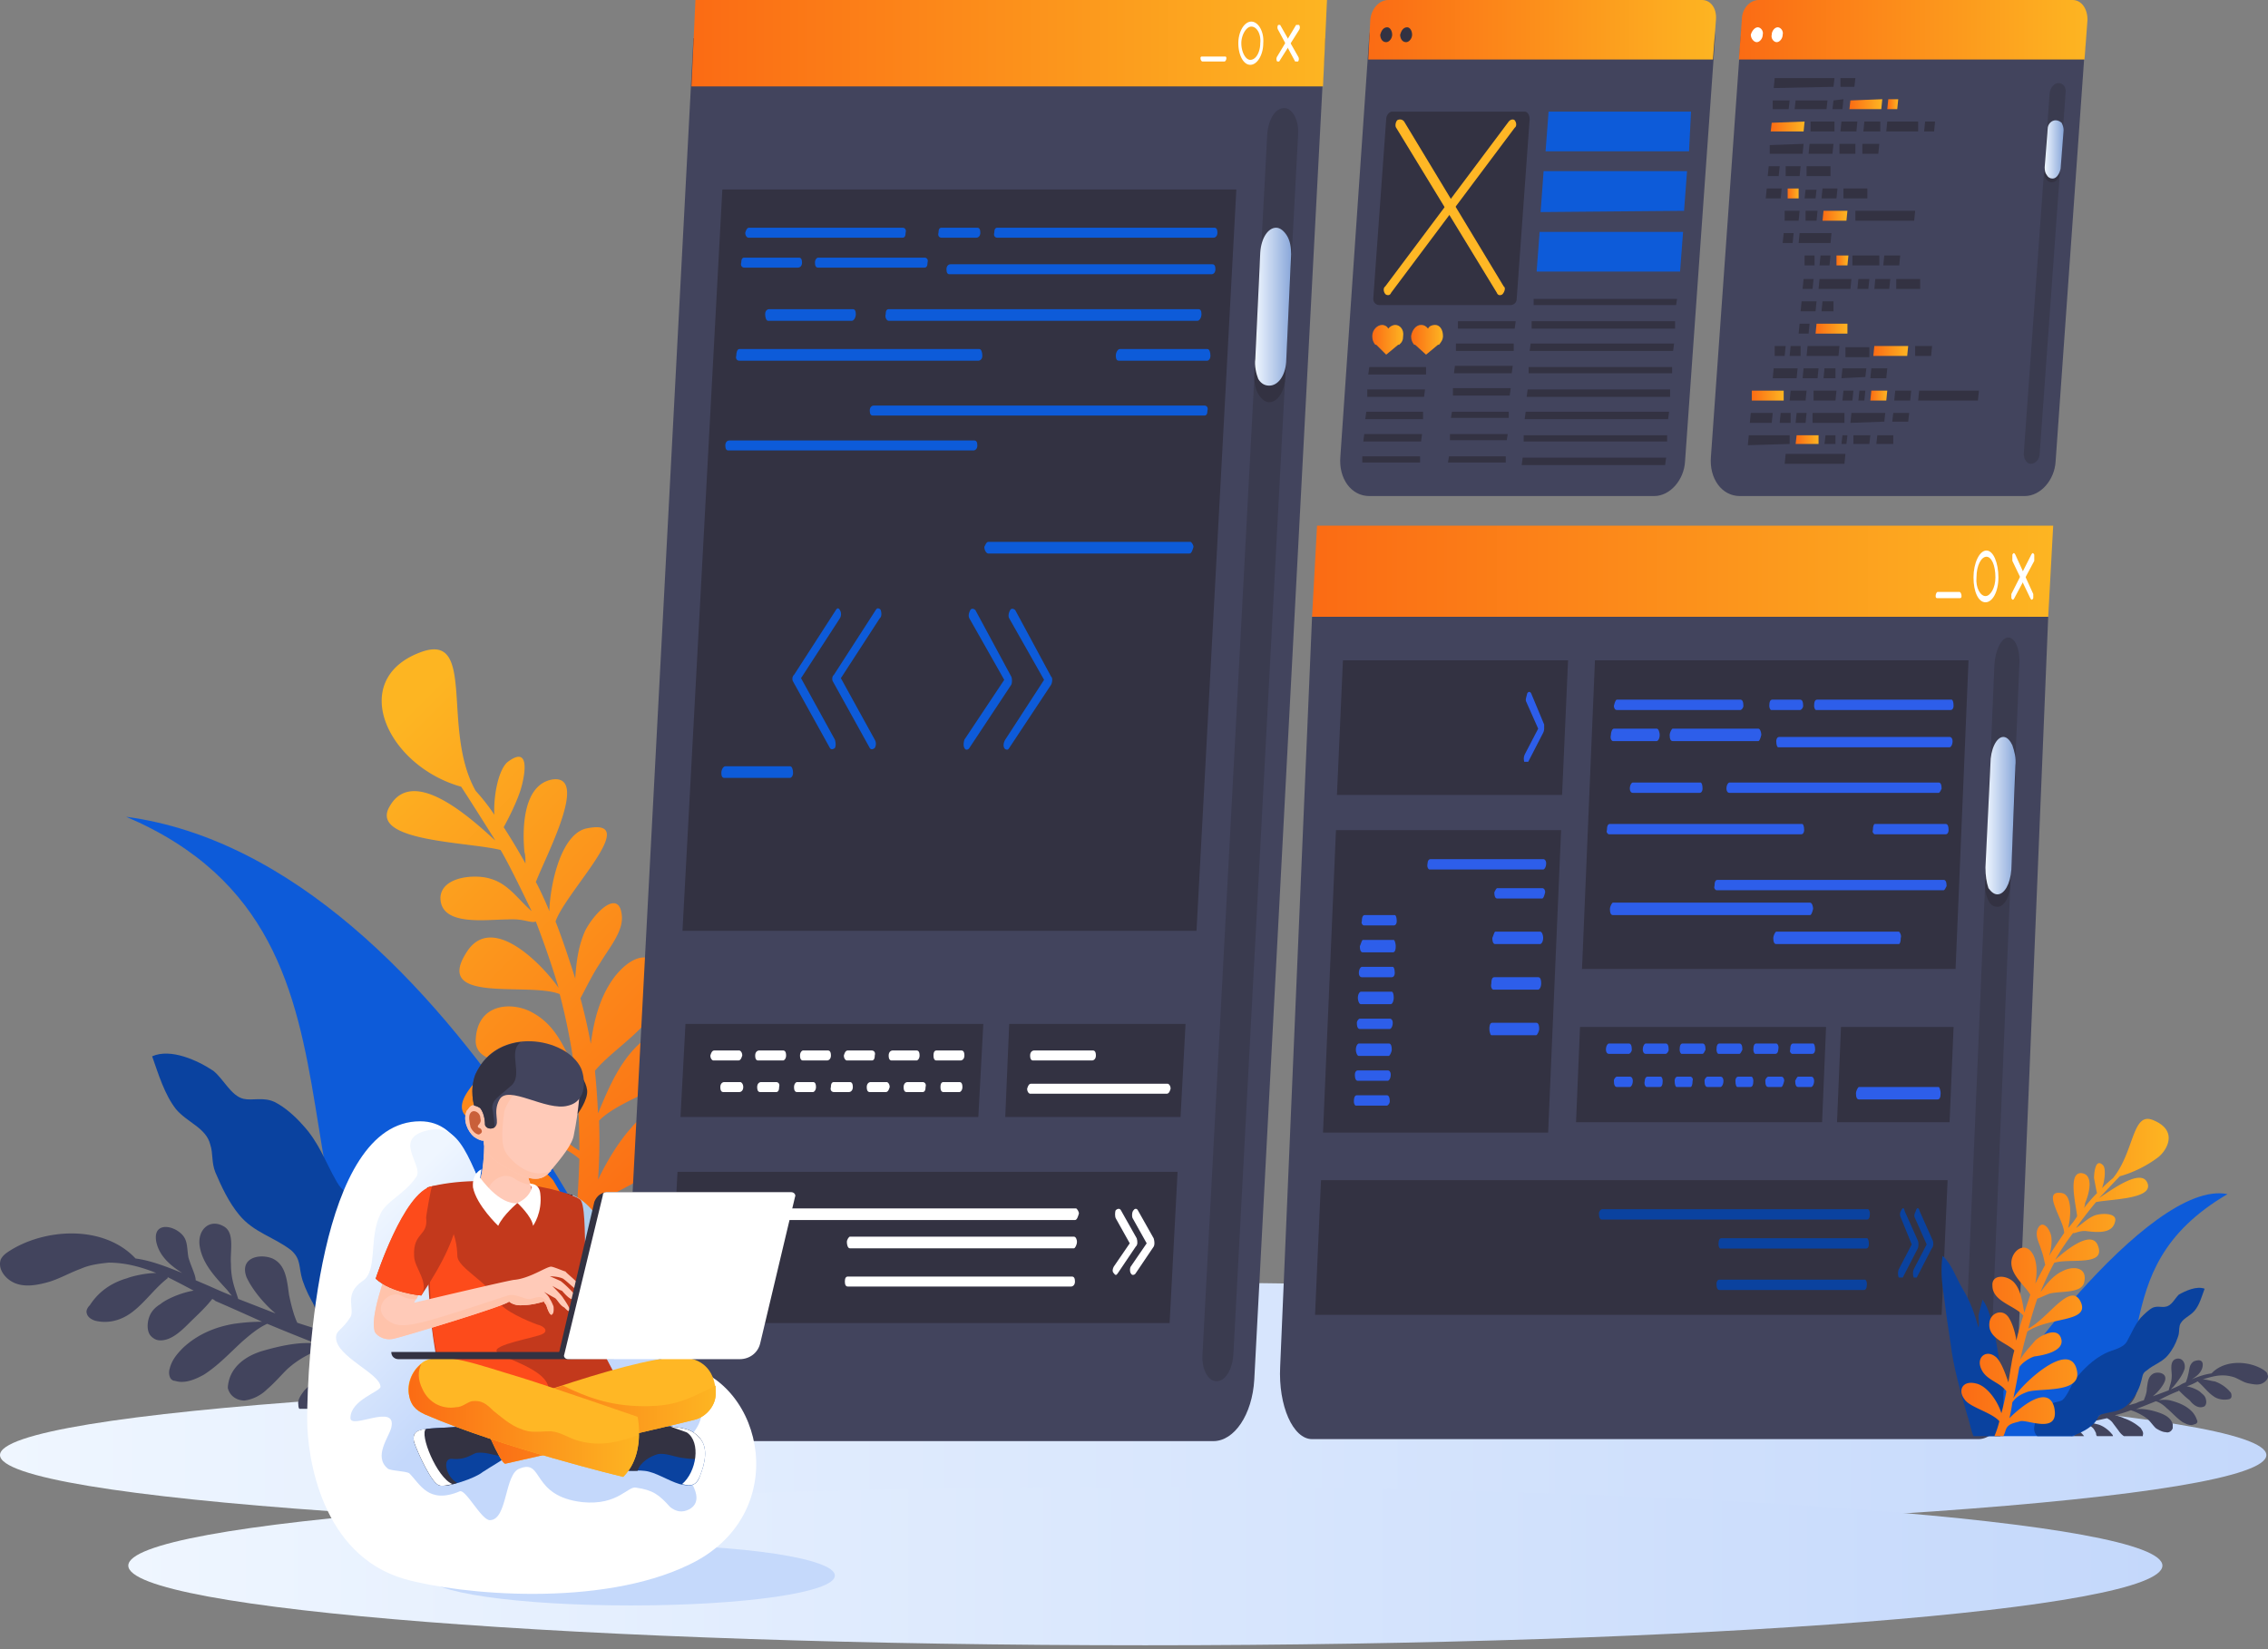 <svg xmlns="http://www.w3.org/2000/svg" width="220" height="160" fill="none"><rect width="100%" height="100%" fill="#808080" stroke="none"/><path fill="url(#a)" d="M114.917 124.451c-40.062 0-72.493 3.479-72.493 7.73 0 4.252 32.431 7.634 72.493 7.634s72.584-3.382 72.584-7.634c0-4.251-32.522-7.73-72.584-7.73Z"/><path fill="url(#b)" d="M109.921 133.534C49.237 133.534 0 136.916 0 141.168c0 4.252 49.237 7.73 109.921 7.73 60.684 0 109.921-3.478 109.921-7.73 0-4.252-49.237-7.634-109.921-7.634Z"/><path fill="url(#c)" d="M111.102 144.26c-54.506 0-98.656 3.382-98.656 7.634 0 4.251 44.15 7.73 98.656 7.73 54.415 0 98.656-3.479 98.656-7.73 0-4.252-44.241-7.634-98.656-7.634Z"/><path fill="#C5D9FB" d="M61.177 149.864c-10.919 0-19.809 1.353-19.809 2.996s8.89 2.899 19.81 2.899c11.015 0 19.808-1.256 19.808-2.899s-8.793-2.996-19.809-2.996Z"/><path fill="#42445D" d="M52.279 133.665a81.259 81.259 0 0 0-4.024-.503c0-.805-.403-3.823-.403-4.326-.1-.704-.502-1.509-1.106-1.71-.604-.201-1.207.403-1.408 1.107-.202.704-.101 1.509.2 2.112.101.402 1.007 1.911 1.71 2.716a596.496 596.496 0 0 0-4.123-.603c-.101-.403-.302-.906-.403-1.409-.1-.704 0-1.509-.2-2.213-.102-.805-.504-1.509-1.208-1.609-.704-.201-1.408.804-1.408 1.71 0 .905.503 1.71 1.006 2.414.2.201.402.503.704.805a.894.894 0 0 0-.403-.101l-1.81-.402c-.1-1.006-.805-2.213-1.107-3.219-.201-.905-.503-1.911-1.106-2.616-.604-.704-1.71-.905-2.213-.1-.503.704-.302 1.71.1 2.515.503.804 1.51 2.112 2.616 2.917a80.799 80.799 0 0 1-3.823-1.107c-.704-1.509-.302-4.124-1.408-5.633-.403-.603-1.408-1.207-2.113-.503-.503.503-.1 1.71 0 2.414.302 1.107 1.006 2.314 1.811 3.219l-1.408-.603a66.196 66.196 0 0 1-1.911-.604c-.302-.603-.604-1.71-.805-2.716-.201-1.408-.302-2.917-1.61-3.52-1.207-.503-3.219-.101-2.514 1.81.503 1.107 1.609 2.515 2.816 3.521l-3.621-1.408c-.302-1.006-.704-1.811-.704-3.42-.1-1.208.402-3.018-.704-3.622-1.409-.805-2.616.403-2.314 2.012.302 1.71 1.61 3.018 2.615 4.124.1.101.302.403.503.604-.67-.268-1.375-.57-2.112-.905l-1.408-.604c0-.503-.403-1.207-.705-2.213-.2-1.207 0-1.911-1.106-2.615-1.006-.604-2.314-.503-2.012 1.106.302 1.408 1.408 2.314 2.515 3.018-1.509-.604-3.018-1.207-4.527-1.408-3.118-3.32-8.852-2.918-12.272-.705-.302.202-.604.403-.805.805-.301.905.403 1.811 1.207 2.213 1.006.503 2.213.302 3.32 0 1.106-.302 2.112-.905 3.219-1.308.905-.402 1.81-.503 2.716-.603 1.61 0 3.118.402 4.627 1.006-1.006 0-2.313.302-2.816.503-1.409.402-2.716 1.207-3.622 2.615-.201.201-.402.503-.302.805.101.402.503.603.805.704 1.207.302 2.414 0 3.42-.704 1.308-.905 2.314-2.414 3.622-3.42v-.101c.804.403 1.643.838 2.514 1.308-1.207.201-2.615.805-3.219 1.308-.502.301-.905.704-1.106 1.307-.201.604-.201 1.409.201 1.811.302.302.604.402.905.402 1.006 0 1.912-.804 2.716-1.609.805-.805 1.61-1.509 2.314-2.414.134.067.235.134.302.201 1.542.67 3.051 1.341 4.527 2.012-.872 0-1.778.067-2.716.201-1.811.302-3.521 1.006-4.93 2.313-.603.604-1.106 1.208-1.307 2.012-.1.302-.1.704.1 1.006.101.101.201.201.403.201.905.302 1.911-.1 2.816-.603 1.409-.905 2.515-2.113 3.722-3.219.704-.604 1.51-1.308 2.414-1.71 1.61.67 3.186 1.308 4.728 1.911-1.71-.201-3.722.302-5.13.704-1.408.403-2.917 1.308-3.32 2.917-.067.269-.1.503-.1.705.201.804.905 1.207 1.61 1.207.804-.101 1.609-.503 2.212-1.107.705-.603 1.308-1.308 1.912-1.911 1.207-1.107 2.514-1.71 3.923-2.213a61.42 61.42 0 0 0 3.722 1.308c-.805.1-1.61.301-2.113.503-1.408.402-2.716 1.307-3.822 2.414-.302.402-.704.905-.604 1.408 0 .201.034.335.1.402h4.427c.335-.335.67-.704 1.006-1.106.47-.671.972-1.308 1.509-1.911a3.221 3.221 0 0 1 1.307-1.207c1.342.335 2.716.67 4.124 1.005a13.12 13.12 0 0 0-1.71.302 7.18 7.18 0 0 0-3.42 2.314l-.402.603h3.621c.202-.201.336-.436.403-.704.301-.402.402-.905.704-1.307a4.209 4.209 0 0 1 1.408-.906c.067-.067.168-.1.302-.1 1.073.201 2.18.402 3.32.603-1.107.403-2.214 1.408-2.918 2.414h2.817l.402-1.006c.201-.503.704-.905 1.006-1.307 1.81.201 3.52.302 5.331.201.503 0 .503-.905 0-.905Z"/><path fill="#0D5BD9" d="M12.243 79.244c28.065 11.97 9.858 43.557 32.893 57.438h20.018c.302-.905-20.621-53.112-52.911-57.438Z"/><path fill="#0A429F" d="M51.071 129.641c-.905-.704-2.313-.805-3.219-1.308-1.408-.905-2.213-3.42-3.218-4.828-1.912-2.414-4.125-4.527-6.84-5.935-1.912-.905-4.125-1.107-5.131-2.917-1.106-1.911-1.71-3.823-3.32-5.533-.704-.804-1.71-1.71-2.715-2.213-1.107-.503-2.113-.1-3.018-.302-1.207-.301-1.912-1.911-2.917-2.716-1.51-1.005-4.125-2.213-5.935-1.408.603 1.71 1.207 3.722 2.313 5.13 1.107 1.308 2.917 1.811 3.32 3.42.302.906.1 1.711.503 2.716.603 1.409 1.308 2.918 2.313 4.125 1.409 1.71 3.32 2.112 5.03 3.42 1.006.905.704 1.609 1.107 2.917.603 1.811 1.81 3.722 3.218 5.03 1.71 1.81 3.722 1.609 5.835 2.213 1.308.402.805.704 1.81 1.911 1.107 1.408 3.22 2.515 5.432 3.319h7.947c.805-.905.906-2.213.1-3.721-.603-1.208-1.408-2.515-2.615-3.32ZM70.787 102.481c-1.71 2.917-2.716 5.633-3.62 8.852-.202-.804 0-1.71-.102-2.615-.2-1.308-.502-2.515-.804-3.823-1.71 2.113-2.213 5.231-2.817 7.746-.704 3.42-1.207 6.941-1.81 10.361-.604 3.822-.302 8.148.301 11.97.067.537.134 1.107.201 1.71h6.237c.604-1.71.905-3.621 1.308-4.727 1.71-5.634 3.219-11.066 4.024-16.799.536-3.823 1.073-7.679 1.609-11.568.302-2.716.503-6.036.1-8.752-2.011 1.911-3.319 5.231-4.627 7.645Z"/><path fill="url(#d)" d="M64.852 124.41c-2.716.604-6.236 3.823-8.047 6.941.067-1.676.168-3.353.302-5.03 1.911-2.213 5.23-2.514 7.243-5.13 2.011-2.816 0-4.828-2.918-2.716-1.408 1.006-3.017 3.622-4.124 5.633.1-1.207.201-2.816.402-4.023l.202-3.219c2.213-1.811 7.041-2.917 7.544-6.438.402-2.515-2.213-3.521-4.225-1.006-1.106 1.207-2.314 3.118-3.219 5.03.134-1.945.168-3.856.1-5.734 2.415-2.414 7.947-3.219 9.155-6.84.905-3.018-2.817-2.716-5.03-.805-2.112 1.811-3.219 4.527-4.225 6.941a79.521 79.521 0 0 0-.302-4.125c1.811-2.213 5.734-4.325 6.438-7.343.805-3.018-1.509-5.432-4.426-1.911-1.509 1.911-2.112 4.325-2.414 6.639a52.556 52.556 0 0 0-1.006-4.426c.503-.905 1.107-2.213 1.911-3.42.906-1.509 2.213-3.018 2.113-4.527-.201-2.615-2.414-.704-3.52 1.308-.705 1.509-.906 3.118-1.007 4.728-.503-1.61-1.307-4.024-1.911-5.533 1.006-2.917 8.349-10.059 3.118-9.053-2.514.402-3.621 5.23-3.722 8.047-.301-.804-1.207-2.716-1.307-2.816.905-2.414 5.23-10.462 1.61-9.959-2.918.503-2.918 4.93-2.717 7.042.1.301.1.704.1 1.106a61.055 61.055 0 0 0-2.112-3.52c.503-.906 1.207-2.314 1.61-3.521.302-.906 1.207-4.627-1.207-2.817-.906.704-1.409 3.32-1.308 5.13a19.603 19.603 0 0 0-1.81-2.313c-3.42-6.036.2-15.693-5.533-13.379-6.84 2.716-3.018 10.965 4.124 12.976.604.906 3.018 4.728 3.32 5.231-2.616-2.414-8.048-7.243-10.26-3.32-2.013 3.42 7.544 3.42 10.763 4.225.905 1.51 2.816 5.533 3.017 5.935-1.207-1.006-2.213-2.615-3.923-3.118-1.408-.503-4.828-.302-4.929 1.81 0 2.817 4.426 2.113 6.539 2.113 1.61-.1 2.213.402 2.716.201a90.674 90.674 0 0 1 2.213 6.438c-1.71-2.414-6.539-7.343-8.953-3.42-3.219 5.03 6.035 2.817 9.053 4.024a59.472 59.472 0 0 1 1.409 7.041v.101c-1.006-2.012-1.811-4.124-4.024-5.332-1.911-1.106-5.432-1.006-5.533 2.716 0 2.716 5.03 2.012 7.444 2.716 1.006.302 1.71.906 2.314 1.107.201 2.213.302 4.493.302 6.84-4.125-2.314-7.042-11.166-10.764-5.834-3.219 4.627 6.64 3.017 10.764 6.639a110.177 110.177 0 0 1-.403 6.538c-.402-1.71-1.307-3.018-2.112-4.426-.704-1.006-4.225-3.621-5.935-.603-1.61 2.917 3.52 3.923 5.03 4.325 1.408.402 2.313 1.207 2.917 2.213 0 .402-.503 5.332-.705 7.444-1.005-3.32-9.455-14.184-13.077-6.237-2.313 5.13 8.249 3.622 10.563 4.728 1.61.704 2.213 1.509 2.414 2.414l-.201 3.622c-1.912-2.817-6.941-7.947-9.657-2.515-3.32 6.438 5.331 2.816 6.84 3.319 1.408.403 2.917.503 2.917 2.314 0 .402.034.771.1 1.106h1.912c-.067-1.14-.1-2.313-.1-3.52 2.514-2.012 7.846-3.32 9.556-4.929 2.313-2.314 1.61-4.527-1.409-3.823Z"/><path fill="#42445D" d="M163.55 0h-27.636c-1.546 0-2.899 1.564-3.092 3.49l-2.802 40.786c-.194 2.165 1.063 3.85 2.802 3.85h27.636c1.546 0 2.899-1.565 2.995-3.37l2.899-40.906c.097-2.166-1.159-3.85-2.802-3.85Z"/><path fill="url(#e)" d="M135.334 31.522c-.193 0-.483.12-.676.361-.097-.24-.387-.36-.58-.36-.483 0-.966.48-.966 1.082 0 .36.096.602.29.842h.096l.966.963 1.16-.963h.097c.29-.24.386-.481.386-.842.097-.602-.29-1.083-.773-1.083Z"/><path fill="url(#f)" d="M139.199 31.522c-.29 0-.579.12-.676.361-.193-.24-.387-.36-.676-.36-.484 0-.87.48-.967 1.082 0 .36.097.602.29.842h.097l1.063.963 1.159-.963h.097c.193-.24.386-.481.386-.842 0-.602-.29-1.083-.773-1.083Z"/><path fill="#333242" d="M147.896 10.828h-12.852c-.289 0-.579.361-.579.722l-1.257 17.445c0 .361.29.602.58.602h12.755c.29 0 .58-.24.58-.602l1.256-17.445c0-.361-.193-.722-.483-.722ZM148.766 29.597h13.817l.097-.601h-13.914v.601ZM148.572 31.883h13.915v-.722h-13.915v.722ZM141.422 31.883h5.508l.096-.722h-5.604v.722ZM141.229 34.049h5.604v-.722h-5.604v.722ZM141.035 36.214h5.605l.097-.721h-5.605l-.097.721ZM140.939 38.38h5.508l.096-.722h-5.604v.722ZM140.745 40.545h5.605v-.601h-5.508l-.097.601ZM140.649 42.711h5.508l.096-.601h-5.604v.601ZM140.456 44.877h5.604v-.602h-5.508l-.096.602ZM132.145 44.877h5.605v-.602h-5.605v.602ZM132.242 42.832h5.605l.096-.722h-5.604l-.097.722ZM132.435 40.666h5.605v-.722h-5.508l-.097.722ZM132.629 38.5h5.507l.097-.721h-5.604v.722ZM132.725 36.335h5.605v-.722h-5.508l-.097.722ZM148.379 34.049h13.915l.096-.722h-13.914l-.097.722ZM148.282 36.214h13.915v-.601h-13.915v.601ZM148.089 38.5h13.915v-.721h-13.818l-.097.722ZM147.896 40.666h13.915l.096-.722h-13.914l-.097.722ZM147.799 42.832h13.915v-.602h-13.915v.602ZM147.606 45.118h13.915l.096-.722h-13.914l-.097.722Z"/><path fill="#0D5BD9" d="M149.925 14.678h13.915l.193-3.85h-13.818l-.29 3.85ZM149.442 20.574l13.915-.12.289-3.85h-13.914l-.29 3.97ZM149.055 26.349h13.915l.29-3.85h-13.915l-.29 3.85Z"/><path fill="url(#g)" d="M165.096 0h-30.438c-.87 0-1.643.842-1.739 1.925l-.194 3.85h33.434l.29-3.85C166.545.842 165.966 0 165.096 0Z"/><path fill="#333242" d="M134.561 2.647c-.386 0-.58.36-.676.722 0 .36.193.722.579.722.29 0 .58-.361.58-.722s-.193-.722-.483-.722ZM136.494 2.647c-.387 0-.58.36-.677.722 0 .36.194.722.58.722.29 0 .58-.361.58-.722s-.193-.722-.483-.722Z"/><path fill="#FFB725" d="M136.204 11.79a.507.507 0 0 0-.676-.12c-.194.241-.194.602-.097.722l9.759 16.002c.065.16.161.24.29.24.129 0 .226-.04.29-.12.193-.24.29-.601.097-.721l-9.663-16.002Z"/><path fill="#FFB725" d="m146.35 11.79-11.982 16.003c-.193.12-.193.48 0 .721.064.08.161.12.29.12.129 0 .225-.08.29-.24l11.982-16.002c.193-.12.193-.48 0-.721-.097-.12-.387-.12-.58.12Z"/><path fill="#42445D" d="M199.496 0H171.86c-1.546 0-2.899 1.564-2.996 3.49l-2.898 40.786c-.194 2.165 1.062 3.85 2.802 3.85h27.636c1.546 0 2.899-1.565 2.995-3.37l2.899-40.906c.193-2.166-1.063-3.85-2.802-3.85Z"/><path fill="url(#h)" d="M201.042 0h-30.438c-.87 0-1.643.842-1.643 1.925l-.29 3.85h33.531l.289-3.85c0-1.083-.579-1.925-1.449-1.925Z"/><path fill="#fff" d="M170.507 2.647c-.29 0-.58.36-.676.722 0 .36.29.722.58.722.289 0 .579-.361.579-.722.097-.361-.193-.722-.483-.722ZM172.44 2.647c-.29 0-.58.36-.58.722-.097.36.193.722.483.722s.58-.361.58-.722c.097-.361-.193-.722-.483-.722Z"/><path fill="#333242" d="m169.541 43.193 4.058-.12v-.843h-3.961l-.097.963Z"/><path fill="url(#i)" d="M174.179 43.072h2.223v-.842h-2.126l-.097.842Z"/><path fill="#333242" d="M179.783 43.072h1.547l.096-.842h-1.643v.842ZM178.624 43.072h.483l.097-.842h-.483l-.097.842ZM176.981 43.072h1.063v-.842h-.966l-.097.842ZM173.599 38.861h1.546l.097-.962h-1.546l-.097.962Z"/><path fill="url(#j)" d="M169.927 38.861h3.093V37.9h-3.093v.962Z"/><path fill="#333242" d="M176.402 28.033h3.092l.096-.962h-3.092l-.096.962ZM174.856 28.033h.966l.097-.962h-.967l-.096.962Z"/><path fill="url(#k)" d="M176.112 32.364h3.092v-.962h-2.996l-.096.962Z"/><path fill="#333242" d="M174.469 32.364h.966l.097-.962h-.966l-.097.962ZM172.053 8.542l5.798-.12.097-.842h-5.798l-.097.962ZM179.977 21.416h5.701l.097-.963h-5.798v.963ZM178.527 8.422h1.353l.097-.842h-1.45v.842ZM173.116 44.997h5.798l.097-.962h-5.798l-.097.962ZM186.064 38.861h5.798l.097-.962h-5.798l-.097.962ZM171.957 10.588h1.546l.096-.843h-1.642v.843ZM180.653 14.919h1.546l.097-.963h-1.643v.963ZM174.083 10.588h3.092l.096-.843h-3.092l-.096.843ZM177.754 10.588h.967l.096-.963-.966.12-.097.843Z"/><path fill="url(#l)" d="M179.397 10.588h3.092l.097-.963-3.092.12-.097.843Z"/><path fill="url(#m)" d="M183.069 10.588h.966l.097-.963h-.966l-.097.963Z"/><path fill="#333242" d="M180.75 12.753h1.642v-.962h-1.546l-.096.962ZM182.972 12.753h3.092v-.962h-2.995l-.097.962ZM186.644 12.753h.966l.097-.962h-.966l-.097.962Z"/><path fill="url(#n)" d="M171.763 12.753h3.189l.097-.962-3.189.12-.097.842Z"/><path fill="#333242" d="M175.629 12.753h2.319v-.962h-2.319v.962ZM178.527 12.753h1.547l.096-.962h-1.546l-.097.962ZM178.624 36.696l2.319-.12.097-.843h-2.319l-.097.963ZM183.552 40.907h1.546l.097-.842h-1.546l-.097.842Z"/><path fill="url(#o)" d="M176.788 21.416h2.319l.097-.963h-2.319l-.097.963Z"/><path fill="#333242" d="M182.006 43.072h1.643v-.842h-1.546l-.097.842ZM181.426 36.696h1.546l.097-.963h-1.546l-.097.963ZM175.918 38.861h2.126l.097-.962h-2.223v.962Z"/><path fill="url(#p)" d="M181.426 38.861h1.546l.097-.962h-1.546l-.097.962Z"/><path fill="#333242" d="M180.267 38.861h.579l.097-.962h-.58l-.096.962ZM178.721 38.861h.966l.097-.962h-.967l-.096.962ZM183.745 38.861h1.546l.097-.962h-1.546l-.097.962ZM176.692 30.199h1.159v-.963h-1.063l-.096.963ZM174.662 30.199h1.45l.096-.963h-1.449l-.097.963ZM171.667 14.919h3.188l.097-.963-3.285.12v.843ZM175.435 14.919h2.319l.097-.963h-2.319l-.097.963ZM178.431 14.919h1.546v-.963h-1.546v.963ZM171.474 17.085h1.062l.097-.963h-1.063l-.096.963ZM173.213 17.085h1.353l.096-.963h-1.449v.963ZM175.242 17.085h2.319v-.963h-2.319v.963ZM175.049 19.25h1.063l.096-.842h-1.063l-.096.842ZM176.692 19.25h1.449l.097-.962h-1.45l-.096.962ZM178.817 19.25h2.319v-.962h-2.319v.962ZM180.17 28.033h1.063l.097-.962h-1.063l-.097.962ZM181.813 28.033h1.449l.097-.962h-1.45l-.096.962ZM183.939 28.033h2.319v-.962h-2.319v.962ZM176.885 36.696h1.159v-.963h-1.063l-.096.963ZM174.856 36.696h1.449l.097-.963h-1.45l-.096.963ZM171.957 36.696h2.319l.096-.963h-2.319l-.096.963ZM179.011 34.65h2.319v-.962h-2.319v.963ZM175.242 34.53h3.092l.097-.962h-3.092l-.097.962ZM173.599 34.53h1.063v-.962h-.966l-.097.962ZM172.15 34.53h.966l.097-.962h-1.063v.962ZM174.469 23.581h3.092l.097-.962h-3.092l-.097.962ZM172.923 23.581h.966l.097-.962h-.966l-.097.962ZM175.145 21.416h1.063l.097-.963h-1.16v.963Z"/><path fill="url(#q)" d="M178.141 25.747h1.063l.097-.962h-1.16v.962Z"/><path fill="#333242" d="M179.687 25.747h2.609v-.962h-2.609v.962ZM182.682 25.747h1.547l.096-.962h-1.546l-.097.962ZM173.116 21.416h1.353l.097-.963h-1.45v.963Z"/><path fill="url(#r)" d="M173.406 19.25h1.063v-.962h-1.063v.962Z"/><path fill="#333242" d="M171.28 19.25h1.45l.096-.962h-1.449l-.097.962ZM176.498 25.747h.967l.096-.962h-.966l-.097.962ZM175.049 25.747h.966v-.962h-.966v.962ZM179.494 41.027l3.285-.12.097-.842h-3.286l-.096.962ZM185.775 34.53h1.546l.096-.962h-1.642v.962Z"/><path fill="url(#s)" d="M181.716 34.53h3.285l.097-.962h-3.285l-.097.962Z"/><path fill="#333242" d="M175.822 41.027h3.092v-.962h-3.092v.962ZM174.179 41.027h.966l.097-.962h-.966l-.097.962ZM172.633 41.027h1.063v-.962h-.966l-.097.962ZM169.734 41.027h2.126l.097-.962h-2.126l-.097.962Z"/><path fill="#333242" d="M199.689 8.06c-.386 0-.773.362-.87.963l-2.512 35.012c0 .481.29.962.677.962.483 0 .869-.481.869-.962l2.513-35.012c.096-.601-.29-.962-.677-.962Z" opacity=".5"/><path fill="#333242" d="M199.399 12.031c-.483 0-.773.482-.87.963l-.193 3.73c-.064.24 0 .481.193.722.129.16.29.24.484.24.386 0 .773-.36.773-.842l.289-3.73c0-.32-.064-.561-.193-.722-.129-.24-.29-.36-.483-.36Z"/><path fill="url(#t)" d="M199.399 11.67c-.386 0-.773.361-.773.842l-.29 3.73c0 .321.065.562.194.722.128.24.322.361.579.361.387 0 .677-.481.773-.962l.29-3.73c0-.24-.064-.481-.193-.722-.193-.16-.387-.24-.58-.24Z"/><path fill="#42445D" d="M60.404 133.848c-.193 3.387 1.353 5.967 3.382 5.967h53.919c2.029 0 3.769-2.58 3.962-5.967l6.861-130.139H67.265l-6.86 130.139Z"/><path fill="#333242" d="M66.202 90.307h49.861l3.865-71.923h-49.86l-3.866 71.923ZM97.51 108.369h17.006l.483-9.031H97.896l-.386 9.031ZM66.009 108.369H94.9l.483-9.031H66.492l-.483 9.031ZM64.946 128.365h48.508l.773-14.674H65.719l-.773 14.674Z"/><path fill="url(#u)" d="M67.072 8.386h61.262L128.721 0H67.458l-.386 8.386Z"/><path fill="#333242" d="M124.566 10.482c-.87 0-1.546 1.129-1.643 2.58l-6.281 118.367c-.096 1.452.58 2.58 1.353 2.58.87 0 1.546-1.128 1.643-2.58l6.281-118.367c.096-1.451-.58-2.58-1.353-2.58Z" opacity=".5"/><path fill="#333242" d="M123.793 23.705c-.87 0-1.546.968-1.643 2.258l-.483 10.482c0 .645.097 1.29.387 1.774.289.484.676.806 1.062.806.773 0 1.45-.967 1.546-2.257l.484-10.482c.096-.645-.097-1.29-.29-1.774-.29-.484-.677-.807-1.063-.807Z"/><path fill="url(#v)" d="M123.793 22.093c-.773 0-1.45.968-1.546 2.419l-.483 10.32c-.097.646.096 1.452.289 1.936.29.484.677.645 1.063.645.87 0 1.546-.968 1.643-2.258l.483-10.482c0-.645-.096-1.29-.386-1.774-.29-.483-.677-.806-1.063-.806Z"/><path fill="#0D5BD9" d="M117.802 22.093H96.737c-.194 0-.29.161-.29.484-.097.322.096.484.29.484h20.968c.193 0 .387-.162.387-.484 0-.323-.097-.484-.29-.484ZM94.804 22.093h-3.478c-.194 0-.29.161-.29.484-.097.322.096.484.29.484h3.382c.193 0 .386-.162.386-.484 0-.323-.097-.484-.29-.484ZM87.557 22.093h-14.88c-.194 0-.29.161-.387.484 0 .322.193.484.29.484h14.977c.193 0 .29-.162.29-.484.097-.323-.097-.484-.29-.484ZM117.609 25.64H92.195c-.193 0-.386.162-.386.485 0 .322.096.483.29.483h25.413c.193 0 .386-.161.386-.483 0-.323-.096-.484-.289-.484ZM89.683 24.996h-10.34c-.096 0-.29.161-.29.484 0 .322.097.483.29.483h10.34c.193 0 .29-.161.29-.483.096-.323-.097-.484-.29-.484ZM77.508 24.996h-5.315c-.193 0-.29.161-.29.484-.097.322.097.483.29.483h5.218c.193 0 .386-.161.386-.483 0-.323-.096-.484-.29-.484ZM116.256 29.995H86.204c-.193 0-.29.161-.29.484-.096.322.097.645.29.645h29.955c.193 0 .387-.323.387-.645 0-.323-.097-.484-.29-.484ZM82.725 29.995H74.61c-.194 0-.387.161-.387.484 0 .322.097.645.29.645h8.117c.193 0 .386-.323.386-.645 0-.323-.096-.484-.29-.484ZM94.997 33.865H71.71c-.193 0-.29.323-.29.645-.097.323.097.484.29.484H94.9c.194 0 .387-.161.387-.484 0-.322-.096-.645-.29-.645ZM116.835 39.348h-32.08c-.194 0-.387.161-.387.484 0 .322.097.484.29.484h32.177c.194 0 .29-.162.29-.484.097-.323-.096-.484-.29-.484ZM94.514 42.735h-23.77c-.194 0-.387.16-.387.483 0 .323.097.484.29.484h23.77c.194 0 .387-.161.387-.484 0-.322-.097-.483-.29-.483ZM115.483 52.572H95.867c-.193 0-.29.322-.386.484 0 .322.193.645.386.645h19.519c.193 0 .29-.323.387-.645 0-.162-.194-.484-.29-.484ZM117.125 33.865h-8.503c-.193 0-.386.323-.386.645 0 .323.096.484.289.484h8.6c.097 0 .29-.161.29-.484 0-.322-.096-.645-.29-.645Z"/><path fill="#fff" d="M106.013 101.918h-5.701c-.193 0-.387.162-.387.484 0 .323.097.484.29.484h5.701c.194 0 .387-.161.387-.484 0-.322-.097-.484-.29-.484ZM113.26 105.143h-13.238c-.193 0-.29.162-.386.484 0 .323.193.484.29.484h13.238c.193 0 .29-.161.386-.484 0-.322-.193-.484-.29-.484ZM93.258 101.918h-2.416c-.193 0-.29.162-.29.484 0 .323.097.484.29.484h2.32c.193 0 .386-.161.386-.484 0-.322-.097-.484-.29-.484ZM88.91 101.918h-2.32c-.193 0-.386.162-.386.484 0 .323.097.484.29.484h2.416c.096 0 .29-.161.29-.484 0-.322-.097-.484-.29-.484ZM84.562 101.918h-2.32c-.193 0-.29.162-.386.484 0 .323.193.484.29.484h2.416c.193 0 .29-.161.29-.484.096-.322-.097-.484-.29-.484ZM80.31 101.918h-2.416c-.097 0-.29.162-.29.484 0 .323.097.484.29.484h2.32c.192 0 .386-.161.386-.484 0-.322-.097-.484-.29-.484ZM75.962 101.918h-2.32c-.193 0-.386.162-.386.484 0 .323.097.484.29.484h2.416c.096 0 .29-.161.29-.484 0-.322-.097-.484-.29-.484ZM71.71 101.918h-2.416c-.193 0-.29.162-.386.484 0 .323.193.484.29.484h2.415c.194 0 .29-.161.387-.484 0-.322-.193-.484-.29-.484ZM93.065 104.982h-1.546c-.194 0-.29.161-.29.484 0 .323.097.484.29.484h1.546c.097 0 .29-.161.29-.484 0-.323-.097-.484-.29-.484ZM89.49 104.982h-1.45c-.193 0-.386.161-.386.484 0 .323.096.484.29.484h1.546c.193 0 .29-.161.29-.484.096-.323-.097-.484-.29-.484ZM86.01 104.982h-1.545c-.193 0-.387.161-.387.484 0 .323.097.484.29.484h1.546c.194 0 .29-.161.387-.484 0-.323-.193-.484-.29-.484ZM82.436 104.982H80.89c-.194 0-.29.161-.29.484-.097.323.096.484.29.484h1.449c.193 0 .386-.161.386-.484 0-.323-.096-.484-.29-.484ZM78.86 104.982h-1.546c-.096 0-.29.161-.29.484 0 .323.097.484.29.484h1.547c.096 0 .29-.161.29-.484 0-.323-.097-.484-.29-.484ZM75.285 104.982h-1.45c-.193 0-.386.161-.386.484 0 .323.097.484.29.484h1.546c.193 0 .29-.161.29-.484.097-.323-.097-.484-.29-.484ZM71.806 104.982H70.26c-.193 0-.386.161-.386.484 0 .323.097.484.29.484h1.546c.193 0 .386-.161.386-.484 0-.323-.193-.484-.29-.484ZM110.362 117.399c-.097-.161-.29-.161-.387 0-.193.162-.193.646-.097.807l1.353 2.419-1.546 2.257c-.096.162-.096.484 0 .645.065.108.129.162.193.162a.316.316 0 0 0 .29-.162l1.74-2.58c.096-.161.096-.484 0-.806l-1.546-2.742Z"/><path fill="#fff" d="M108.719 117.399c-.097-.161-.29-.161-.483 0-.097.162-.097.646 0 .807l1.352 2.419-1.546 2.257c-.096.162-.193.484 0 .645.065.108.129.162.194.162.064 0 .128-.054.193-.162l1.739-2.58c.193-.161.193-.484.097-.806l-1.546-2.742Z"/><path fill="#0D5BD9" d="M98.476 59.184c-.193-.162-.386-.162-.483 0-.193.322-.193.645-.097.806l3.382 5.967-3.768 5.805c-.194.323-.194.645-.097.806a.316.316 0 0 0 .29.162c.064 0 .129-.054.193-.162l4.059-6.128c.096-.16.193-.645 0-.806l-3.479-6.45Z"/><path fill="#0D5BD9" d="M94.611 59.184c-.193-.162-.386-.162-.483 0-.193.322-.193.645-.097.806l3.382 5.967-3.865 5.805c-.097.323-.097.645 0 .806.064.108.129.162.193.162a.316.316 0 0 0 .29-.162l4.059-6.128c.096-.16.096-.645 0-.806l-3.479-6.45ZM81.276 59.022c-.064 0-.129.054-.193.162l-4.058 6.289c-.194.161-.194.484-.097.645l3.575 6.45c.097.162.29.162.483 0 .097-.16.097-.483 0-.806l-3.285-5.967 3.769-5.805a.787.787 0 0 0 0-.806c-.065-.108-.13-.162-.194-.162Z"/><path fill="#0D5BD9" d="M85.141 59.022c-.064 0-.128.054-.193.162l-4.058 6.289c-.194.161-.194.484-.097.645l3.575 6.45c.097.162.29.162.484 0a.788.788 0 0 0 0-.806l-3.286-5.967 3.769-5.805c.193-.162.193-.484.096-.806a.316.316 0 0 0-.29-.162Z"/><path fill="#fff" d="M104.37 117.238H68.521c-.193 0-.386.323-.386.484 0 .323.096.645.29.645h35.849c.193 0 .29-.322.386-.645 0-.161-.193-.484-.29-.484ZM104.177 119.98H82.436c-.097 0-.29.322-.29.484 0 .322.097.645.29.645h21.741c.097 0 .29-.323.29-.645 0-.162-.096-.484-.29-.484ZM103.984 123.85H82.243c-.194 0-.29.161-.29.484 0 .322.096.484.29.484h21.644c.194 0 .387-.162.387-.484 0-.323-.097-.484-.29-.484Z"/><path fill="#0D5BD9" d="M76.638 74.342h-6.281c-.193 0-.386.323-.386.645 0 .323.096.484.29.484h6.377c.096 0 .29-.161.29-.484 0-.322-.097-.645-.29-.645Z"/><path fill="#fff" d="m125.725 2.419-1.836 3.064a.442.442 0 0 0 0 .484h.194l1.932-3.064a.438.438 0 0 0 0-.484h-.29Z"/><path fill="#fff" d="M124.179 2.419h-.193a.438.438 0 0 0 0 .484l1.643 3.064h.29a.442.442 0 0 0 0-.484l-1.74-3.064ZM121.377 2.096c-.676 0-1.256.968-1.256 2.097s.483 2.096 1.16 2.096c.676 0 1.256-.967 1.256-2.096.096-1.13-.483-2.097-1.16-2.097Zm-.096 3.71c-.484 0-.87-.807-.87-1.613 0-.807.483-1.613.966-1.613.58 0 .966.806.87 1.613 0 .806-.387 1.612-.966 1.612ZM118.865 5.483h-2.223c-.096 0-.193 0-.193.161s.097.323.193.323h2.126c.097 0 .193-.162.193-.323s-.096-.161-.096-.161Z"/><path fill="#42445D" d="M124.179 132.588c-.193 3.819 1.256 7.034 3.092 7.034h64.645c1.933 0 3.575-3.215 3.769-7.034l2.995-72.746h-71.409l-3.092 72.746Z"/><path fill="#333242" d="M153.458 94.005h36.236l1.256-29.943h-36.236l-1.256 29.943ZM178.195 108.875h10.919l.387-9.244h-10.92l-.386 9.244ZM152.878 108.875h23.868l.386-9.244h-23.867l-.387 9.244ZM129.687 77.124h21.838l.58-13.062h-21.838l-.58 13.062ZM127.562 127.564h60.779l.58-13.062h-60.78l-.579 13.062ZM128.334 109.88h21.838l1.257-29.34h-21.838l-1.257 29.34Z"/><path fill="url(#w)" d="M127.272 59.842h71.408l.483-8.842h-71.408l-.483 8.842Z"/><path fill="#333242" d="M194.815 61.852c-.676 0-1.256 1.205-1.353 2.612l-2.802 66.316c-.097 1.406.483 2.612 1.16 2.612.676 0 1.256-1.206 1.352-2.612l2.706-66.316c.097-1.407-.387-2.612-1.063-2.612Z" opacity=".5"/><path fill="#333242" d="M194.332 72.703c-.677 0-1.256 1.206-1.353 2.613l-.386 10.048c-.097.803 0 1.406.289 2.01.194.401.484.602.87.602.676 0 1.256-1.005 1.256-2.412l.483-10.047c0-.804-.096-1.407-.289-2.01-.29-.402-.58-.804-.87-.804Z"/><path fill="url(#x)" d="M194.332 71.497c-.676 0-1.256 1.206-1.256 2.613l-.483 10.048c0 .803.096 1.406.29 2.01.289.401.579.602.869.602.677 0 1.256-1.005 1.353-2.411l.387-10.048c.096-.804-.097-1.407-.29-2.01-.194-.402-.484-.804-.87-.804Z"/><path fill="#2D5EEA" d="M189.307 67.88h-13.045c-.193 0-.29.201-.29.603 0 .201.097.402.194.402h13.045c.193 0 .289-.2.289-.402 0-.402-.096-.603-.193-.603ZM174.62 67.88h-2.706c-.193 0-.29.201-.29.603 0 .201.097.402.193.402h2.803c.096 0 .29-.2.29-.402 0-.402-.097-.603-.29-.603ZM168.822 67.88H156.84c-.097 0-.193.201-.29.603 0 .201.097.402.29.402h11.982c.097 0 .29-.2.29-.402 0-.402-.097-.603-.29-.603ZM189.114 71.497H172.59c-.193 0-.29.201-.29.402 0 .402.097.603.194.603h16.62c.096 0 .29-.2.29-.603 0-.2-.097-.402-.29-.402ZM170.561 70.694h-8.31c-.096 0-.29.402-.29.603 0 .401.097.603.29.603h8.31c.097 0 .194-.202.29-.603 0-.201-.096-.603-.29-.603ZM160.705 70.694h-4.155c-.193 0-.29.402-.29.603-.097.401.097.603.193.603h4.252c.097 0 .29-.202.29-.603 0-.201-.097-.603-.29-.603ZM188.051 75.919h-20.292c-.097 0-.29.2-.29.603 0 .2.097.401.29.401h20.292c.097 0 .193-.2.29-.401 0-.402-.097-.603-.29-.603ZM164.957 75.919h-6.571c-.097 0-.29.2-.29.603 0 .2.097.401.29.401h6.474c.193 0 .29-.2.29-.401 0-.402-.097-.603-.193-.603ZM174.813 79.938h-18.65c-.193 0-.289.2-.289.603-.097.2.096.402.193.402h18.649c.194 0 .29-.201.29-.402 0-.402-.096-.603-.193-.603ZM188.534 85.364h-21.935c-.193 0-.29.2-.29.602-.096.201.097.402.194.402h22.031c.097 0 .193-.2.29-.402 0-.401-.097-.602-.29-.602ZM175.586 87.574h-19.133c-.096 0-.289.402-.289.603 0 .402.096.603.289.603h19.133c.097 0 .193-.201.29-.603 0-.201-.097-.603-.29-.603ZM184.186 90.388h-11.885c-.097 0-.29.401-.29.602 0 .402.096.603.29.603h11.885c.097 0 .193-.2.193-.603.097-.2-.096-.602-.193-.602ZM188.728 79.938h-6.861c-.097 0-.193.2-.193.603-.097.2.096.402.193.402h6.861c.193 0 .289-.201.289-.402 0-.402-.096-.603-.289-.603ZM188.051 105.459h-7.73c-.097 0-.29.402-.29.603 0 .402.097.603.29.603h7.633c.194 0 .29-.201.29-.603 0-.201-.096-.603-.193-.603ZM175.876 101.239h-1.933c-.193 0-.29.201-.29.603-.096.201.097.402.194.402h1.932c.194 0 .29-.201.29-.402 0-.402-.096-.603-.193-.603ZM172.301 101.239h-1.933c-.193 0-.29.201-.29.603 0 .201.097.402.193.402h1.933c.193 0 .29-.201.29-.402.096-.402-.097-.603-.193-.603ZM168.725 101.239h-1.932c-.193 0-.29.201-.29.603 0 .201.097.402.193.402h2.029c.097 0 .194-.201.29-.402 0-.402-.096-.603-.29-.603ZM165.15 101.239h-1.932c-.194 0-.29.201-.29.603 0 .201.096.402.193.402h2.029c.097 0 .193-.201.29-.402 0-.402-.097-.603-.29-.603ZM161.575 101.239h-1.933c-.096 0-.29.201-.29.603 0 .201.097.402.29.402h1.933c.096 0 .29-.201.29-.402 0-.402-.097-.603-.29-.603ZM158 101.239h-1.933c-.097 0-.29.201-.29.603 0 .201.097.402.29.402H158c.096 0 .289-.201.289-.402 0-.402-.096-.603-.289-.603ZM175.683 104.454h-1.256c-.097 0-.194.201-.29.402 0 .402.096.603.29.603h1.256c.096 0 .29-.201.29-.603 0-.201-.097-.402-.29-.402ZM172.784 104.454h-1.256c-.097 0-.29.201-.29.402 0 .402.096.603.29.603h1.256c.096 0 .193-.201.29-.603 0-.201-.097-.402-.29-.402ZM169.885 104.454h-1.256c-.194 0-.29.201-.29.402 0 .402.096.603.193.603h1.256c.193 0 .29-.201.29-.603 0-.201-.097-.402-.193-.402ZM166.889 104.454h-1.256c-.096 0-.29.201-.29.402 0 .402.097.603.29.603h1.256c.097 0 .29-.201.29-.603 0-.201-.096-.402-.29-.402ZM163.991 104.454h-1.257c-.193 0-.29.201-.29.402 0 .402.097.603.194.603h1.353c.096 0 .193-.201.193-.603.096-.201-.097-.402-.193-.402ZM161.092 104.454h-1.257c-.193 0-.29.201-.29.402-.096.402.097.603.194.603h1.256c.193 0 .29-.201.29-.603 0-.201-.097-.402-.193-.402ZM158.096 104.454h-1.256c-.097 0-.29.201-.29.402 0 .402.097.603.29.603h1.256c.097 0 .29-.201.29-.603 0-.201-.097-.402-.29-.402Z"/><path fill="#0A429F" d="M186.215 117.517c-.097-.402-.29-.402-.387 0-.096.201-.193.401-.096.602l1.159 2.613-1.256 2.411c-.096.201-.096.603 0 .804H185.925l1.45-2.813c.193-.201.193-.603.096-.804l-1.256-2.813Z"/><path fill="#0A429F" d="M184.766 117.517c-.097-.402-.194-.402-.387 0a.66.66 0 0 0 0 .602l1.063 2.613-1.256 2.411c-.097.201-.097.603 0 .804h.386l1.45-2.813c.096-.201.096-.603 0-.804l-1.256-2.813Z"/><path fill="#2D5EEA" d="M148.53 67.278c-.097-.201-.29-.201-.387 0-.096.401-.193.602-.096.803l1.159 2.613-1.256 2.411c-.097.201-.193.402-.096.804h.386l1.449-2.813a.913.913 0 0 0 .097-.402v-.402l-1.256-3.014ZM149.69 83.354h-10.92c-.193 0-.289.2-.289.402-.097.402.096.603.193.603h11.016c.096 0 .289-.201.289-.603 0-.201-.096-.402-.289-.402ZM149.593 86.167h-4.348c-.097 0-.194.201-.29.402 0 .402.096.603.29.603h4.348c.097 0 .193-.2.29-.603 0-.2-.097-.402-.29-.402ZM149.399 90.388h-4.348c-.097 0-.193.401-.29.602 0 .402.097.603.29.603h4.348c.097 0 .29-.2.29-.603 0-.2-.096-.602-.29-.602ZM149.206 94.808h-4.251c-.194 0-.29.201-.29.603-.097.402.096.603.193.603h4.348c.097 0 .29-.2.29-.603 0-.401-.096-.603-.29-.603ZM149.013 99.23h-4.252c-.193 0-.289.2-.289.602 0 .201.096.603.193.603h4.348c.097 0 .29-.402.29-.603 0-.402-.097-.602-.29-.602ZM135.292 88.78h-2.899c-.193 0-.29.2-.29.603-.097.2.097.401.193.401h2.899c.193 0 .29-.2.29-.401 0-.402-.097-.603-.193-.603ZM135.195 91.191H132.2c-.097 0-.194.402-.29.603 0 .402.096.603.29.603h2.898c.194 0 .29-.201.29-.603 0-.2-.096-.603-.193-.603ZM135.098 93.804h-2.995c-.097 0-.29.2-.29.603 0 .2.097.402.29.402h2.899c.193 0 .29-.201.29-.402 0-.402-.097-.603-.194-.603ZM135.002 96.215h-2.996c-.096 0-.29.201-.29.603 0 .2.097.603.29.603h2.899c.193 0 .29-.402.29-.603 0-.402-.097-.603-.193-.603ZM134.809 98.828h-2.899c-.097 0-.29.2-.29.401 0 .402.096.603.29.603h2.899c.096 0 .289-.2.289-.602 0-.201-.096-.402-.289-.402ZM134.712 101.239h-2.899c-.097 0-.29.201-.29.603 0 .201.097.603.29.603h2.899c.097 0 .29-.402.29-.603 0-.402-.097-.603-.29-.603ZM134.615 103.852h-2.899c-.193 0-.289.2-.289.401 0 .402.096.603.289.603h2.899c.097 0 .29-.201.29-.603 0-.201-.096-.401-.29-.401ZM134.519 106.263h-2.899c-.193 0-.29.201-.29.603 0 .201.097.402.193.402h2.996c.096 0 .29-.201.29-.402 0-.402-.097-.603-.29-.603Z"/><path fill="#0A429F" d="M181.191 117.316h-25.8c-.097 0-.29.201-.29.402 0 .401.096.602.29.602h25.703c.193 0 .29-.201.29-.602 0-.201-.097-.402-.193-.402ZM181.094 120.129h-14.108c-.193 0-.29.201-.29.603 0 .201.097.402.193.402h14.108c.193 0 .29-.201.29-.402 0-.402-.097-.603-.193-.603ZM180.901 124.148h-14.108c-.193 0-.29.201-.29.402 0 .402.097.603.29.603h14.011c.193 0 .29-.201.29-.603 0-.201-.097-.402-.193-.402Z"/><path fill="#fff" d="m197.038 53.813-1.933 3.818v.402c.097.201.193.201.29 0l1.932-3.617v-.603c-.096-.2-.193-.2-.289 0Z"/><path fill="#fff" d="M195.492 53.813c-.097-.2-.194-.2-.29 0v.603l1.739 3.617c.097.201.193.201.29 0v-.402l-1.739-3.818ZM192.689 53.411c-.676 0-1.256 1.206-1.256 2.613s.483 2.411 1.16 2.411c.676 0 1.256-1.005 1.256-2.411 0-1.407-.483-2.613-1.16-2.613Zm-.096 4.421c-.483 0-.967-.803-.87-1.808 0-1.206.483-2.01.966-2.01s.87.804.87 2.01c0 1.005-.483 1.808-.966 1.808ZM190.08 57.43h-2.126c-.096 0-.193.202-.193.403 0 .2.097.2.193.2h2.126c.097 0 .193 0 .193-.2 0-.201-.096-.402-.193-.402Z"/><path fill="#42445D" d="M219.649 132.955c-1.45-.967-3.865-1.063-5.122.289-.676.097-1.256.29-1.932.58.483-.29.966-.676 1.063-1.256.096-.676-.387-.676-.87-.483-.386.29-.386.58-.483 1.063-.097.483-.193.773-.29.966a2.438 2.438 0 0 0-.58.29 11.02 11.02 0 0 1-.869.386l.29-.289c.386-.484.869-1.063 1.062-1.74.097-.676-.386-1.159-.966-.869-.483.289-.29 1.063-.29 1.546 0 .676-.193.966-.29 1.449l-1.546.58c.483-.387.967-.966 1.16-1.45.29-.773-.58-.966-1.063-.773-.58.29-.58.87-.676 1.45 0 .483-.194.869-.29 1.159a3.78 3.78 0 0 0-.773.29 9.195 9.195 0 0 0-.677.194c.387-.387.677-.87.773-1.353.097-.29.194-.773 0-.967-.29-.289-.676 0-.869.194-.484.676-.29 1.739-.58 2.319-.516.193-1.031.354-1.546.483.386-.29.869-.87 1.063-1.16.096-.386.193-.773 0-1.063-.194-.386-.677-.289-.87 0-.29.29-.387.677-.483 1.063-.193.484-.483.967-.483 1.353l-.773.193h-.097c.064-.128.129-.225.193-.289.29-.29.483-.58.483-.967 0-.386-.289-.869-.579-.773-.29 0-.483.387-.58.677v.966a98.49 98.49 0 0 0-.193.58l-1.74.193c.29-.29.677-.966.773-1.063.097-.29.097-.58 0-.87 0-.386-.29-.579-.579-.483-.194 0-.387.387-.387.677 0 .193-.193 1.449-.193 1.836l-1.739.193c-.194 0-.194.386 0 .386a8.421 8.421 0 0 0 2.222-.096c.193.193.386.386.483.58a.846.846 0 0 1 .097.386h1.256c-.29-.386-.773-.773-1.256-1.063l1.353-.193c.064 0 .128.032.193.096.193.097.386.194.58.387.096.097.193.29.289.483 0 .129.033.226.097.29h1.546c0-.064-.032-.129-.096-.193-.387-.483-.967-.87-1.45-.967l-.773-.193 1.739-.386c.258.129.451.29.58.483l.58.773c.129.193.29.354.483.483h1.836v-.097c.097-.29-.097-.483-.193-.676a4.795 4.795 0 0 0-1.643-.966c-.193-.097-.483-.194-.87-.29.516-.129 1.031-.29 1.546-.483.58.193 1.16.483 1.643.869.29.29.483.58.773.87.29.193.677.387.966.387.29.096.58-.097.677-.387v-.387c-.193-.676-.87-.966-1.45-1.159-.579-.193-1.449-.387-2.125-.29l1.932-.773c.387.097.773.387 1.063.676.483.387.966.967 1.546 1.353.387.193.773.387 1.16.193.064 0 .129-.032.193-.096.097-.097.097-.193 0-.387a2.117 2.117 0 0 0-.483-.773c-.58-.579-1.353-.869-2.126-1.063a2.96 2.96 0 0 0-1.063 0c.58-.322 1.192-.612 1.836-.869.064 0 .097-.032.097-.097.386.387.676.676 1.063.966.289.387.676.677 1.062.677a.853.853 0 0 0 .387-.097c.193-.193.193-.483.097-.773-.097-.29-.29-.386-.484-.58-.193-.193-.773-.483-1.352-.579.386-.129.74-.29 1.063-.484.579.484.966 1.063 1.546 1.45.386.29.966.386 1.449.29.097 0 .29-.097.29-.29 0-.097 0-.29-.097-.387a3.436 3.436 0 0 0-1.546-1.063c-.193 0-.773-.193-1.159-.193.676-.193 1.256-.386 1.932-.386.387 0 .773.064 1.16.193.483.193.87.483 1.353.58.483.096.966.193 1.352 0 .387-.194.677-.58.484-.87 0-.193-.194-.29-.29-.386Z"/><path fill="#0D5BD9" d="M192.593 138.172c0 .387 0 .773.193 1.16h8.31c9.663-5.798 2.126-15.944 14.977-23.481-7.633-1.546-23.094 19.809-23.48 22.321Z"/><path fill="#0A429F" d="M211.339 125.611c-.387.386-.677 1.062-1.257 1.159-.386.097-.773-.097-1.256.097-.386.193-.773.58-1.159.966-.58.676-.87 1.449-1.353 2.319-.387.677-1.353.773-2.126 1.16-1.159.579-2.126 1.546-2.899 2.512-.386.58-.773 1.643-1.256 2.029-.386.193-.966.193-1.449.483-.484.387-.773.967-1.063 1.45-.29.676-.29 1.159.096 1.546h3.286c.966-.29 1.836-.773 2.319-1.353.386-.483.193-.676.676-.773.967-.29 1.74-.193 2.513-.966.579-.58 1.062-1.353 1.256-2.126.193-.58.096-.87.58-1.16.676-.579 1.449-.773 2.029-1.449.483-.58.773-1.16.966-1.739.193-.484.097-.773.193-1.16.194-.676.967-.87 1.45-1.449.483-.58.676-1.353.966-2.126-.773-.29-1.836.193-2.512.58ZM193.462 129.282c-.29-1.062-.483-2.319-1.159-3.188-.097.483-.29 1.063-.387 1.546 0 .386.097.773 0 1.159-.386-1.352-.773-2.512-1.546-3.768-.58-.966-1.063-2.416-1.932-3.189-.194 1.16-.097 2.512.096 3.672.193 1.61.419 3.221.677 4.831.289 2.416.966 4.639 1.642 7.054.193.483.29 1.256.58 1.933h2.609c0-.258.032-.483.097-.677.193-1.642.289-3.382.096-5.024-.29-1.45-.483-2.899-.773-4.349Z"/><path fill="url(#y)" d="M208.923 108.701c-2.126-.967-1.836 2.995-3.962 5.604-.322.258-.676.58-1.063.966.29-.773.387-1.932.097-2.222-.773-.773-.87.87-.87 1.256.097.483.193 1.063.29 1.449-.451.451-.87.935-1.256 1.45.064-.193.096-.354.096-.483.387-.87.87-2.706-.289-2.899-1.45-.193-.58 3.092-.484 4.155 0 .097-.579.87-.869 1.16.29-1.16.386-3.189-.58-3.383-2.126-.386.193 2.609.193 3.866-.386.579-1.063 1.546-1.449 2.222.193-.676.29-1.353.193-1.932-.193-.87-.966-1.643-1.353-.58-.193.676.194 1.256.387 1.932.193.483.29 1.063.386 1.45-.322.58-.644 1.192-.966 1.836.193-.967.193-2.029-.193-2.803-.773-1.449-2.126-.386-2.126.774 0 1.256 1.353 2.222 1.836 3.092l-.58 1.739c-.193-.966-.29-2.126-.966-2.899-.677-.773-2.223-.87-2.126.29 0 1.546 2.222 1.933 2.995 2.899a26.518 26.518 0 0 0-.676 2.416c-.097-.773-.386-1.643-.676-2.126-.58-1.063-1.836-.58-1.933.386-.193 1.546 1.643 1.933 2.416 2.706-.129.451-.226.902-.29 1.353-.097.483-.193 1.256-.29 1.739-.29-.87-.676-1.933-1.159-2.416-.967-.869-2.03 0-1.45 1.16.483 1.063 1.836 1.256 2.416 2.126-.129.708-.29 1.417-.483 2.125-.387-1.256-1.45-2.705-2.513-2.898-1.256-.29-1.739.676-1.063 1.546.484.773 2.609 1.256 3.382 2.126-.128.515-.29.998-.483 1.449h.87c.064-.129.129-.29.193-.483.193-.773.87-.773 1.45-.966.676-.194 3.865 1.352 3.285-1.353-.58-2.223-3.189-.097-4.348 1.063.129-.516.225-1.031.29-1.546.289-.387.579-.677 1.352-.967 1.063-.483 5.315.194 4.928-2.029-.579-3.285-5.411 1.256-6.184 2.609.193-.87.58-2.899.58-3.092.386-.387.87-.773 1.449-.966.773-.097 2.996-.484 2.609-1.74-.386-1.256-2.125-.193-2.512.194-.483.579-1.063 1.159-1.449 1.836.193-.902.418-1.804.676-2.706 2.126-1.45 5.991-.87 5.218-2.802-.966-2.223-3.189 1.546-5.121 2.512.257-.966.547-1.933.869-2.899.29-.096.677-.29 1.16-.483 1.063-.29 3.092 0 3.382-1.063.386-1.546-1.063-1.643-2.029-1.159-1.063.483-1.643 1.352-2.319 2.222l.096-.097c.387-.966.838-1.932 1.353-2.898 1.449-.484 5.025.386 4.252-1.643-.58-1.643-3.092.386-4.155 1.353a22.88 22.88 0 0 1 1.739-2.609c.097.096.483-.194 1.159-.194.87.097 2.609.387 2.899-.869.29-.87-1.159-.87-1.836-.677-.676.194-1.352.87-1.932 1.257.096-.194 1.353-1.836 1.932-2.513 1.45-.29 5.412-.29 5.025-1.739-.483-1.643-3.285.386-4.735 1.353.194-.194 1.643-1.74 2.029-2.126 1.45-.387 2.803-1.16 3.576-1.74.869-.579 2.222-2.608-.29-3.671Z"/><path fill="#fff" d="M66.277 132.447c-21.562-4.312-17.366-23.66-25.525-23.66-9.907 0-10.956 23.66-10.956 28.905 0 3.73 1.399 13.17 9.441 15.501 5.361 1.515 18.998 2.797 27.622-1.398 10.024-4.779 7.343-17.716-.582-19.348Z"/><path fill="url(#z)" d="M66.276 132.447c-21.561-4.312-17.948-24.009-24.475-22.844-3.963.7-.7 3.38-1.399 4.546-1.165 1.748-2.913 2.331-3.496 3.613-1.166 2.331-.233 5.594-1.748 6.527-1.865 1.282-.7 2.68-1.166 3.496-.816 1.282-1.399 1.282-1.399 1.981 0 1.865 4.313 3.497 4.313 4.779 0 .466-2.914 1.282-2.914 3.03 0 1.166 4.545-1.515 3.963.933-.233.932-1.749 2.797-.35 3.962.233.234 1.748.234 2.098.467 1.049 1.049 1.865 3.03 4.895 1.748.583-.233 2.098 2.797 2.914 2.797 1.748 0 1.398-4.545 2.914-5.012 2.33-.932 1.048 2.681 6.06 3.264 3.497.35 4.43-1.632 5.245-1.399 1.632.233 2.214.7 3.263 1.865.583.466 1.166.583 1.865.233 1.05-.583.7-1.631.35-2.331-.816-1.398-.816-3.963.233-5.361 1.515-2.098.466-5.944-1.166-6.294Z"/><path fill="#ADCDED" fill-rule="evenodd" d="M55.088 115.78c-.583-.116-1.865 1.632-1.865 2.914 0 1.399 3.38 6.877 3.38 6.877 3.263-.233 4.196-2.098 4.196-2.098-1.282-2.564-2.797-6.877-5.711-7.693Z" clip-rule="evenodd"/><path fill="#333242" fill-rule="evenodd" d="M55.554 115.897c-.156 0-.31-.039-.466-.117-.583-.116-1.865 1.632-1.865 2.914 0 1.399 3.38 6.877 3.38 6.877 1.398-.117 2.33-.583 3.03-.933-2.214-2.331-4.196-5.244-4.196-8.158 0-.233.04-.428.117-.583Z" clip-rule="evenodd"/><path fill="#C3391C" fill-rule="evenodd" d="M56.253 116.363c-1.515-1.049-9.207-2.68-14.802-1.165-.233 0-.116 10.023.583 14.685.583 3.963 1.282 6.294 1.282 6.294s13.403 0 16.783-1.981c0 0-1.631-3.031-2.914-5.595-.815-1.515 0-11.655-.932-12.238Z" clip-rule="evenodd"/><path fill="#FFCAB8" fill-rule="evenodd" d="m51.358 111.934-4.43-2.797s.234 3.264-.349 5.361c-.35 1.166 2.331 2.565 3.73 2.215 1.632-.35 1.282-1.399 1.049-2.098-.35-.816-.117-2.564 0-2.681Z" clip-rule="evenodd"/><path fill="#FFC3AB" fill-rule="evenodd" d="m51.358 111.934-4.429-2.797s.233 3.264-.35 5.361c-.233.467.233 1.049.7 1.399 0-.35.116-.699.35-1.049.582-.699 1.515-1.049 2.33-.466.7.466 1.516.583 1.516.583 0-.078-.04-.195-.117-.35-.35-.816-.116-2.564 0-2.681Z" clip-rule="evenodd"/><path fill="#FD4B1B" fill-rule="evenodd" d="M48.211 131.165c-.583-.699 3.846-1.398 4.43-1.748.465-.233.349-.699-.584-.933-.932-.349-3.147-1.282-3.73-2.214-.932-1.865-3.962-3.263-3.962-4.429-.117-4.312-3.263-5.245-3.03-3.03.466 3.147.233 9.207.932 12.004.233 1.399.35 3.614.816 4.546 1.515.233 9.557 1.049 10.023 0 .933-2.331-4.312-3.497-4.895-4.196Z" clip-rule="evenodd"/><path fill="#0A429F" fill-rule="evenodd" d="M65.11 138.391c-1.398-.116-4.894.117-5.127.117 0 0-.35 3.03-.35 3.496-.117.583 0 .35.816.583.7.233 1.049 0 2.098.117 1.049.116 2.214.932 3.38 1.282 1.049.233 1.631.233 1.981-.816.466-1.166.816-2.681 0-3.613-.816-.933-1.398-.933-2.797-1.166Z" clip-rule="evenodd"/><path fill="#333242" fill-rule="evenodd" d="M65.11 138.391c-1.398-.116-4.894.117-5.127.117 0 0-.35 3.03-.35 3.496-.117.583 0 .35.816.583.466.117.816.117 1.398.117.234-.816 1.166-1.399 1.982-1.632.7-.117 1.515.233 2.214.35.816.116 1.515.233 2.331 0 0-.7-.116-1.399-.466-1.865-.816-.933-1.398-.933-2.797-1.166Z" clip-rule="evenodd"/><path fill="#fff" fill-rule="evenodd" d="M65.111 138.391c-.233 0 .932.35 1.515.583 1.399.932.933 3.846-.466 5.012.933.233 1.399.116 1.748-.816.466-1.166.816-2.681 0-3.613-.816-.933-1.398-.933-2.797-1.166Z" clip-rule="evenodd"/><path fill="#0A429F" fill-rule="evenodd" d="M41.451 138.624c-.816.117-1.515.234-1.282 1.283.35 1.048 1.749 4.079 2.448 4.195.816.233 3.496-.699 4.196-1.282.699-.466 2.33-1.398 2.33-1.515-.116-.116-2.214-3.147-2.214-3.147-2.098.35-4.662.35-5.478.466Z" clip-rule="evenodd"/><path fill="#333242" fill-rule="evenodd" d="M41.451 138.624c-.816.117-1.515.234-1.282 1.283.35 1.048 1.749 4.079 2.448 4.195.35.117 1.049 0 1.748-.233a1.816 1.816 0 0 1-.466-.349c-.7-.7-.932-2.098 0-1.982 1.282.117 1.865-.466 2.331-.583 1.049-.116 1.865.35 2.797.35-.233-.466-2.098-3.147-2.098-3.147-2.098.35-4.662.35-5.478.466Z" clip-rule="evenodd"/><path fill="#FFB725" fill-rule="evenodd" d="M66.743 131.748c-3.613-.816-19.58 5.245-20.163 5.478 0 0 1.98 4.895 2.447 4.778.583-.116 17.366-3.962 18.531-4.312 1.05-.35 1.865-1.399 1.865-2.448 0-1.631-.699-3.146-2.68-3.496Z" clip-rule="evenodd"/><path fill="url(#A)" fill-rule="evenodd" d="M61.731 136.41c-2.68-.117-4.779-.816-7.11-1.981-3.03.932-7.808 2.68-8.041 2.797 0 0 1.98 4.895 2.447 4.778.583-.116 17.366-3.962 18.531-4.312 1.05-.35 1.865-1.399 1.865-2.448v-.815c-3.03 1.515-4.195 2.098-7.692 1.981Z" clip-rule="evenodd"/><path fill="#333242" fill-rule="evenodd" d="M56.137 104.126s-.933.582-.933.815c-.116.7.816 3.147.816 3.147s1.049-1.398.932-2.331c-.116-.932-.815-1.631-.815-1.631Z" clip-rule="evenodd"/><path fill="#fff" fill-rule="evenodd" d="m51.358 114.848.233.35s-.116.932-1.398 1.515c0 0 1.398 1.282 1.515 2.214 0 0 .932-1.282.699-3.146-.117-1.049-1.049-.933-1.049-.933Z" clip-rule="evenodd"/><path fill="#FFCAB8" fill-rule="evenodd" d="M54.039 104.009c-2.68-.816-4.196-1.399-5.711 0-1.515 1.399-1.748 3.496-1.748 3.496s-.7-.699-1.166.117l-.116.117c-.467.932.116 2.097.699 2.564.7.466.932.349.932.349 0 .233-.116 1.282 1.865 2.448 1.982 1.165 3.497 1.865 4.546.583 1.165-1.399 2.214-2.681 2.33-3.613.467-2.215.583-4.429.583-4.429s.466-.816-2.214-1.632Z" clip-rule="evenodd"/><path fill="#FFC3AB" fill-rule="evenodd" d="M49.144 111.934c-.7-.932-.35-3.03-.233-4.079.233-.932 1.049-1.632 1.282-2.681.233-.932-1.515-1.515-1.865-1.165-1.515 1.399-1.748 3.496-1.748 3.496s-.7-.699-1.166.117l-.116.117c-.467.932.116 2.097.699 2.564.7.466.932.349.932.349 0 .233-.116 1.282 1.865 2.448 1.982 1.165 3.497 1.865 4.546.583.077 0 .116-.039.116-.117-1.632.816-3.38-.35-4.312-1.632Z" clip-rule="evenodd"/><path fill="#42445D" fill-rule="evenodd" d="M46.113 104.242c-.582 1.515-.116 3.03-.116 3.03.233 0 .583.233.583.233.466.583.466 1.516.466 1.632.116.35.583.466.932.233.583-.466-.233-1.398.466-2.68.816-1.516 4.546 1.165 6.644.582 1.981-.466 1.631-2.797 1.282-3.613-1.399-3.03-8.159-4.196-10.257.583Z" clip-rule="evenodd"/><path fill="#333242" fill-rule="evenodd" d="M46.113 104.242c-.582 1.515-.116 3.03-.116 3.03.233 0 .583.233.583.233.466.583.466 1.516.466 1.632.116.35.583.466.932.233v-.116c0-.117-.116-1.282-.233-1.749 0-.815.583-1.049 1.748-2.097 1.399-1.049-.35-3.38 1.05-4.313-1.865.233-3.497 1.166-4.43 3.147Z" clip-rule="evenodd"/><path fill="#FFB725" fill-rule="evenodd" d="M50.426 133.613c-3.963-1.166-7.46-2.564-9.324-1.515-1.05.699-1.748 2.098-1.399 3.38.233 1.165 1.05 1.515 1.515 1.748 7.576 3.263 19.231 6.06 19.231 6.06 2.215-2.214 1.399-5.827 1.399-5.827s-8.392-2.914-11.422-3.846Z" clip-rule="evenodd"/><path fill="url(#B)" fill-rule="evenodd" d="M56.137 139.79c-.933-.233-1.632-.816-2.681-.933-.7 0-1.515.117-2.214 0-1.516-.349-2.331-1.165-3.38-1.981-.7-.699-1.166-1.049-2.098-.932-.467.116-.933.582-1.515.582-1.4.234-2.681-.466-3.264-1.748-.466-.932-.466-1.748-.116-2.447-.933.699-1.399 1.981-1.166 3.146.233 1.166 1.049 1.516 1.515 1.749 7.576 3.263 19.231 6.06 19.231 6.06 1.282-1.282 1.515-2.913 1.515-4.079-1.865.699-3.73 1.166-5.827.583Z" clip-rule="evenodd"/><path fill="#C95F39" fill-rule="evenodd" d="M46.346 109.254c.117-.233.117-.117.234-.35.116-.233 0-.35 0-.583-.117-.466-.7-.699-.933-.349-.233.233-.116.932 0 1.398.233.466.583.7.816.7.233-.117.35-.234.233-.467-.116-.233-.35-.116-.35-.349Z" clip-rule="evenodd"/><path fill="#fff" fill-rule="evenodd" d="M41.335 138.624c-.7.117-1.399.234-1.166 1.283.35 1.048 1.749 4.079 2.448 4.195.233.117.7 0 1.282-.116-1.515-.583-3.263-4.895-2.564-5.362Z" clip-rule="evenodd"/><path fill="#FFCAB8" fill-rule="evenodd" d="M54.855 123.356c-.117 0-1.166-.466-1.4-.466-.465 0-2.097 1.166-3.612 1.282-.816.117-9.674 2.215-9.674 2.215s3.613-6.294 3.264-8.742c-.117-.582-2.448-3.146-3.847.35-1.515 3.73-3.73 9.207-3.263 11.072 0 .35.816 1.049 1.865.816 1.049-.233 11.072-3.263 11.189-3.613 0 0 .466.466 1.398.35.933 0 1.982-.35 1.982-.35.116.233.233.35.233.35s.233.816.466.932c.35 0 .233-.816.233-.816s-.233-.582-.35-.699c-.116-.35-.582-.699-.582-.699.233.116.816.466 1.049.582.233.117.466.7.932.933.233.233.35.35.466.35.233-.117-.35-.933-.583-1.283-.116-.233-1.049-1.165-1.049-1.165s.816.466.933.466c.116.117.583.699.932.816.233.117.467.233.583.117.117 0 0-.117-.117-.35-.233-.35-1.048-1.166-1.515-1.515a34.72 34.72 0 0 0-1.049-.466s.816 0 1.282.233c.35.233 1.05.932 1.282 1.049.117.116.583.233.583.116.233-.35-1.631-1.748-1.631-1.865Z" clip-rule="evenodd"/><path fill="#FFC3AB" fill-rule="evenodd" d="M52.64 125.92c-.35-.233-1.049.117-1.282.117-.583 0-1.399-.583-2.098-.35-8.158 2.681-10.14 3.38-11.422 2.564-1.981-1.165-.233-3.146 1.05-2.564.582.35 1.048.35 1.514.35.7-1.399 3.264-6.294 3.03-8.392-.116-.582-2.447-3.146-3.846.35-1.515 3.73-3.73 9.207-3.263 11.072 0 .35.816 1.049 1.865.816 1.049-.233 11.072-3.263 11.189-3.613 0 0 .466.466 1.398.35.933 0 1.982-.35 1.982-.35.116.233.233.35.233.35s.233.816.466.932c.078 0 .116-.039.116-.116l-.116-.117c-.117-.583-.233-1.049-.816-1.399Z" clip-rule="evenodd"/><path fill="#C3391C" fill-rule="evenodd" d="M42.5 115.081c-2.913-.583-6.06 8.975-6.06 8.975 1.515 1.398 4.429 1.631 4.429 1.631 4.545-6.76 4.312-10.14 1.631-10.606Z" clip-rule="evenodd"/><path fill="#FD4B1B" fill-rule="evenodd" d="M36.44 124.056c1.515 1.398 4.429 1.631 4.429 1.631.815-1.282-.7-2.68-.7-3.846-.116-2.331 1.399-1.865 1.166-3.73 0-.116.466-2.913.583-3.03-2.798.583-5.478 8.975-5.478 8.975Z" clip-rule="evenodd"/><path fill="#fff" fill-rule="evenodd" d="m46.58 114.265.116-.815s-.932.349-.816 1.748c.35 1.748 2.448 3.729 2.448 3.729.466-1.048 1.865-2.214 1.865-2.214-1.749.233-3.613-2.448-3.613-2.448Z" clip-rule="evenodd"/><path fill="#333242" d="M37.955 131.165c0 .466.35.7.699.7h16.55c.35 0 .7-.234.7-.7h-17.95Z"/><path fill="#333242" d="m57.652 116.596-3.38 14.453c-.117.233 0 .815.816.815l13.986-.116v-16.084h-10.14c-.583 0-1.05.35-1.282.932Z"/><path fill="#fff" d="M76.766 115.664H58.817c-.233 0-.35.116-.35.35l-3.729 15.384c-.117.233.117.466.35.466h16.666c.933 0 1.749-.582 1.982-1.515l3.38-14.219c.116-.233-.117-.466-.35-.466Z"/><defs><linearGradient id="a" x1="42.424" x2="187.481" y1="124.464" y2="124.464" gradientUnits="userSpaceOnUse"><stop stop-color="#EFF6FF"/><stop offset="1" stop-color="#C4D8FB"/></linearGradient><linearGradient id="b" x1=".043" x2="219.825" y1="133.504" y2="133.504" gradientUnits="userSpaceOnUse"><stop stop-color="#EFF6FF"/><stop offset="1" stop-color="#C4D8FB"/></linearGradient><linearGradient id="c" x1="12.413" x2="209.734" y1="144.219" y2="144.219" gradientUnits="userSpaceOnUse"><stop stop-color="#EFF6FF"/><stop offset="1" stop-color="#C4D8FB"/></linearGradient><linearGradient id="d" x1="4.138" x2="-32.279" y1="177.379" y2="140.962" gradientUnits="userSpaceOnUse"><stop stop-color="#FB6B14"/><stop offset="1" stop-color="#FDB522"/></linearGradient><linearGradient id="e" x1="133.104" x2="136.154" y1="31.499" y2="31.499" gradientUnits="userSpaceOnUse"><stop stop-color="#FB6B14"/><stop offset="1" stop-color="#FDB522"/></linearGradient><linearGradient id="f" x1="136.906" x2="139.957" y1="31.499" y2="31.499" gradientUnits="userSpaceOnUse"><stop stop-color="#FB6B14"/><stop offset="1" stop-color="#FDB522"/></linearGradient><linearGradient id="g" x1="132.692" x2="166.485" y1=".002" y2=".002" gradientUnits="userSpaceOnUse"><stop stop-color="#FB6B14"/><stop offset="1" stop-color="#FDB522"/></linearGradient><linearGradient id="h" x1="168.658" x2="202.451" y1=".002" y2=".002" gradientUnits="userSpaceOnUse"><stop stop-color="#FB6B14"/><stop offset="1" stop-color="#FDB522"/></linearGradient><linearGradient id="i" x1="174.206" x2="176.445" y1="42.18" y2="42.18" gradientUnits="userSpaceOnUse"><stop stop-color="#FB6B14"/><stop offset="1" stop-color="#FDB522"/></linearGradient><linearGradient id="j" x1="169.899" x2="173.044" y1="37.87" y2="37.87" gradientUnits="userSpaceOnUse"><stop stop-color="#FB6B14"/><stop offset="1" stop-color="#FDB522"/></linearGradient><linearGradient id="k" x1="176.091" x2="179.236" y1="31.39" y2="31.39" gradientUnits="userSpaceOnUse"><stop stop-color="#FB6B14"/><stop offset="1" stop-color="#FDB522"/></linearGradient><linearGradient id="l" x1="179.399" x2="182.543" y1="9.681" y2="9.681" gradientUnits="userSpaceOnUse"><stop stop-color="#FB6B14"/><stop offset="1" stop-color="#FDB522"/></linearGradient><linearGradient id="m" x1="183.083" x2="184.126" y1="9.677" y2="9.677" gradientUnits="userSpaceOnUse"><stop stop-color="#FB6B14"/><stop offset="1" stop-color="#FDB522"/></linearGradient><linearGradient id="n" x1="171.769" x2="175.051" y1="11.85" y2="11.85" gradientUnits="userSpaceOnUse"><stop stop-color="#FB6B14"/><stop offset="1" stop-color="#FDB522"/></linearGradient><linearGradient id="o" x1="176.789" x2="179.181" y1="20.453" y2="20.453" gradientUnits="userSpaceOnUse"><stop stop-color="#FB6B14"/><stop offset="1" stop-color="#FDB522"/></linearGradient><linearGradient id="p" x1="181.437" x2="183.075" y1="37.868" y2="37.868" gradientUnits="userSpaceOnUse"><stop stop-color="#FB6B14"/><stop offset="1" stop-color="#FDB522"/></linearGradient><linearGradient id="q" x1="178.102" x2="179.256" y1="24.771" y2="24.771" gradientUnits="userSpaceOnUse"><stop stop-color="#FB6B14"/><stop offset="1" stop-color="#FDB522"/></linearGradient><linearGradient id="r" x1="173.36" x2="174.514" y1="18.337" y2="18.337" gradientUnits="userSpaceOnUse"><stop stop-color="#FB6B14"/><stop offset="1" stop-color="#FDB522"/></linearGradient><linearGradient id="s" x1="181.709" x2="185.101" y1="33.569" y2="33.569" gradientUnits="userSpaceOnUse"><stop stop-color="#FB6B14"/><stop offset="1" stop-color="#FDB522"/></linearGradient><linearGradient id="t" x1="198.33" x2="200.133" y1="11.631" y2="11.631" gradientUnits="userSpaceOnUse"><stop stop-color="#EFF6FF"/><stop offset="1" stop-color="#8AA8DA"/></linearGradient><linearGradient id="u" x1="67.032" x2="128.754" y1=".003" y2=".003" gradientUnits="userSpaceOnUse"><stop stop-color="#FB6B14"/><stop offset="1" stop-color="#FDB522"/></linearGradient><linearGradient id="v" x1="121.733" x2="125.25" y1="22.088" y2="22.088" gradientUnits="userSpaceOnUse"><stop stop-color="#EFF6FF"/><stop offset="1" stop-color="#8AA8DA"/></linearGradient><linearGradient id="w" x1="127.244" x2="199.204" y1="50.942" y2="50.942" gradientUnits="userSpaceOnUse"><stop stop-color="#FB6B14"/><stop offset="1" stop-color="#FDB522"/></linearGradient><linearGradient id="x" x1="192.606" x2="195.524" y1="71.58" y2="71.58" gradientUnits="userSpaceOnUse"><stop stop-color="#EFF6FF"/><stop offset="1" stop-color="#8AA8DA"/></linearGradient><linearGradient id="y" x1="190.244" x2="210.335" y1="108.52" y2="108.52" gradientUnits="userSpaceOnUse"><stop stop-color="#FB6B14"/><stop offset="1" stop-color="#FDB522"/></linearGradient><linearGradient id="z" x1="57.567" x2="71.006" y1="96.531" y2="109.97" gradientUnits="userSpaceOnUse"><stop stop-color="#EFF6FF"/><stop offset="1" stop-color="#C4D8FB"/></linearGradient><linearGradient id="A" x1="46.588" x2="69.473" y1="134.394" y2="134.394" gradientUnits="userSpaceOnUse"><stop stop-color="#FB6B14"/><stop offset="1" stop-color="#FDB522"/></linearGradient><linearGradient id="B" x1="39.598" x2="62.018" y1="132.341" y2="132.341" gradientUnits="userSpaceOnUse"><stop stop-color="#FB6B14"/><stop offset="1" stop-color="#FDB522"/></linearGradient></defs></svg>